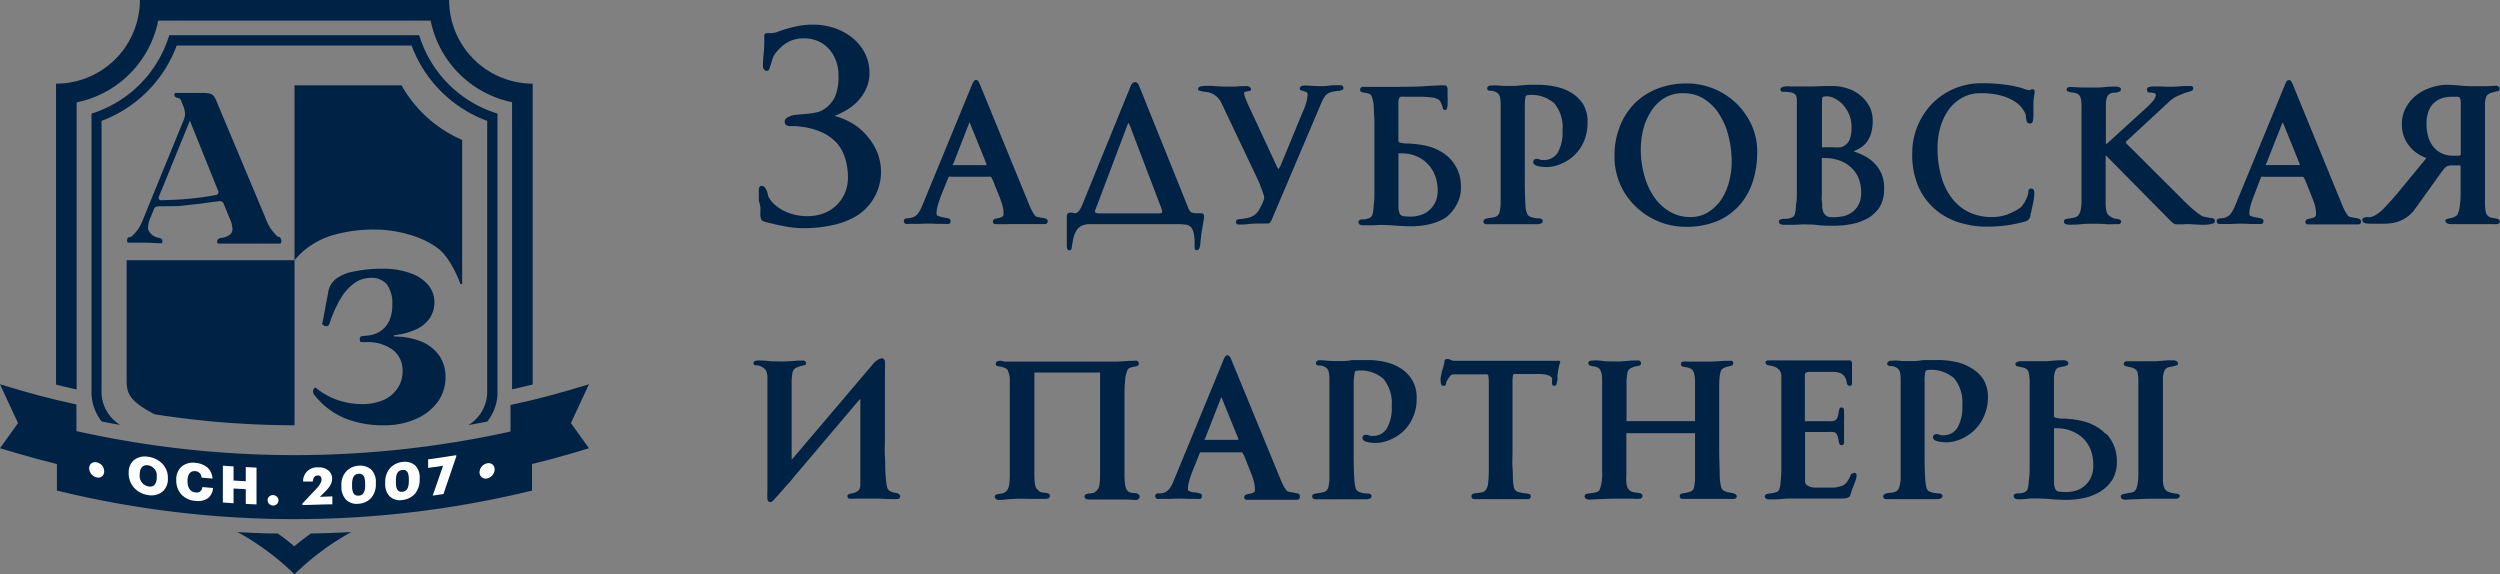 <?xml version="1.0" encoding="UTF-8"?> <svg xmlns="http://www.w3.org/2000/svg" viewBox="0 0 339.55 78.01"><rect x="0" y="0" width="339.55" height="78.01" fill="#808080" stroke="none"/> <defs> <style>.cls-1{fill:#002245;}.cls-2{fill:#fff;}</style> </defs> <title>header_logo</title> <g id="Layer_2" data-name="Layer 2"> <g id="Layer_1-2" data-name="Layer 1"> <path class="cls-1" d="M103.28,28.14v.6a4.21,4.21,0,0,0,0,.62,2.74,2.74,0,0,0,.1.41.54.54,0,0,0,.38.31,27.93,27.93,0,0,0,2.73.64,14,14,0,0,0,2.62.27,18.32,18.32,0,0,0,4.09-.44,10.36,10.36,0,0,0,3.34-1.35,7.08,7.08,0,0,0,2.47-8.83,8.74,8.74,0,0,0-1.6-2.3,7.65,7.65,0,0,0-2.06-1.54,8.82,8.82,0,0,0-2-.78l0,0,0,0a12.56,12.56,0,0,0,1.38-.66,7.2,7.2,0,0,0,1.57-1.14,6.08,6.08,0,0,0,1.26-1.73,5.08,5.08,0,0,0,.53-2.37,5.75,5.75,0,0,0-.62-2.63,6.4,6.4,0,0,0-1.67-2.06,7.89,7.89,0,0,0-2.44-1.34,9.1,9.1,0,0,0-2.91-.47,10,10,0,0,0-2.1.19c-.59.12-1.12.26-1.57.39s-.85.27-1.18.4a2.72,2.72,0,0,1-.87.17l-.2,0a1.12,1.12,0,0,0-.32,0,.36.36,0,0,0-.41.37c0,.18,0,.36,0,.52a4,4,0,0,1,0,.5,14.73,14.73,0,0,1-.09,1.51,15.56,15.56,0,0,0-.09,1.59.64.64,0,0,0,.17.46.5.5,0,0,0,.35.18c.14,0,.32-.08.41-.42a2.81,2.81,0,0,1,.1-.35,5.59,5.59,0,0,0,.21-.67,3.22,3.22,0,0,1,.3-.73,6.1,6.1,0,0,1,1.54-1.55,4.4,4.4,0,0,1,2.6-.7,4.51,4.51,0,0,1,1.74.35,4.25,4.25,0,0,1,1.46,1,4.78,4.78,0,0,1,1,1.58,5.52,5.52,0,0,1,.38,2.09,6.86,6.86,0,0,1-.51,3,4.14,4.14,0,0,1-1.62,1.71,2.88,2.88,0,0,1-.84.32,10.12,10.12,0,0,1-1,.17l-1,.09-.93.08a2.79,2.79,0,0,0-.82.25c-.38.16-.58.38-.58.64a.54.54,0,0,0,.25.53.82.82,0,0,0,.39.11h.75a4.14,4.14,0,0,1,.73.07,9.26,9.26,0,0,1,3.16.88,6.1,6.1,0,0,1,2,1.59,5.82,5.82,0,0,1,1,2.08,9,9,0,0,1,.31,2.37,5.29,5.29,0,0,1-.38,2,5,5,0,0,1-1.09,1.67,5.08,5.08,0,0,1-1.74,1.15,6.39,6.39,0,0,1-2.4.42,7.19,7.19,0,0,1-1.5-.17,7,7,0,0,1-1.5-.51,5.6,5.6,0,0,1-1.31-.86,3.82,3.82,0,0,1-.9-1.15.85.85,0,0,1-.06-.26,3.21,3.21,0,0,0-.14-.48,3.75,3.75,0,0,0-.24-.44.58.58,0,0,0-.48-.25c-.15,0-.33.09-.37.49,0,.25,0,.4,0,.45,0,.35,0,.71,0,1.06A8.89,8.89,0,0,1,103.28,28.14Z"></path> <path class="cls-1" d="M137.35,30.43c.72,0,1.38,0,2,0,.37,0,.74,0,1.1,0s.75,0,1.13,0l.37,0a.36.36,0,0,0,.35-.36.39.39,0,0,0-.31-.39,3.38,3.38,0,0,0-.52-.11l-.55-.1a.65.65,0,0,1-.33-.18,3.58,3.58,0,0,1-.44-.69c-.14-.28-.26-.53-.35-.76l-6.65-16.23q-.11-.27-.21-.48a.43.43,0,0,0-.37-.27.4.4,0,0,0-.36.26,2.23,2.23,0,0,0-.2.41l-6.8,16.52a4.3,4.3,0,0,1-.62,1.06,1.67,1.67,0,0,1-1,.5l-.4.05c-.39,0-.43.26-.43.36a.36.36,0,0,0,.3.39,1.81,1.81,0,0,0,.38,0c.42,0,.89,0,1.38,0a19.1,19.1,0,0,1,2.51,0c.39,0,.79,0,1.16,0a1.38,1.38,0,0,0,.37,0c.09,0,.25-.11.25-.42a.32.32,0,0,0-.22-.3,2.37,2.37,0,0,0-.34-.09l-.36-.07-.27-.05a4.45,4.45,0,0,1-.53-.16c-.09,0-.19-.11-.19-.35a4,4,0,0,1,.16-1.05q.18-.62.48-1.41l.89-2.22a1,1,0,0,1,.15-.29.7.7,0,0,1,.32,0h5.15a.46.46,0,0,1,.19,0s.06,0,.12.12a3.43,3.43,0,0,1,.2.39c.08.18.17.4.27.68l.66,1.64a12.34,12.34,0,0,1,.41,1.24,4,4,0,0,1,.1.94.46.46,0,0,1-.15.41,1.44,1.44,0,0,1-.45.17l-.51.12a.41.41,0,0,0-.33.4.33.33,0,0,0,.3.33l.29,0C136,30.47,136.63,30.45,137.35,30.43Zm-3.38-8a1.3,1.3,0,0,1-.34,0H129.4c0-.05,0-.12.09-.24s.16-.41.25-.62L131.52,17l.15-.39a.72.72,0,0,1,.09.18l2,4.92c0,.09.08.21.14.37a.82.82,0,0,1,.08.31Z"></path> <path class="cls-1" d="M145.23,34c.08,0,.29,0,.34-.36,0-.16.06-.37.09-.62s.1-.53.17-.84a3.52,3.52,0,0,1,.41-.92,1.72,1.72,0,0,1,.74-.63,2.51,2.51,0,0,1,1-.19h12a8.68,8.68,0,0,1,1,.06,1.18,1.18,0,0,1,.73.31,1.61,1.61,0,0,1,.4.78,7.55,7.55,0,0,1,.14,1c0,.34,0,.63,0,.88s0,.51.3.51c.12,0,.28-.06.38-.36a4,4,0,0,0,.12-.65c0-.26.05-.54.08-.84a7.93,7.93,0,0,1,.12-.87c.1-.52.17-1,.22-1.29a4.85,4.85,0,0,0,.07-.57.7.7,0,0,0-.05-.25.39.39,0,0,0-.38-.18h0c-.28,0-.52,0-.71,0a1.9,1.9,0,0,1-.46-.08.55.55,0,0,1-.29-.18,1.33,1.33,0,0,1-.24-.42l-6.73-16.71a1,1,0,0,0-.18-.28.47.47,0,0,0-.68,0,1,1,0,0,0-.21.29L146.92,28a1.62,1.62,0,0,1-.15.29,2.46,2.46,0,0,1-.22.34,1.6,1.6,0,0,1-.26.26.71.71,0,0,1-.6,0,1.47,1.47,0,0,0-.36,0c-.13,0-.44.05-.44.51s0,.71,0,1,0,.51,0,.72,0,.4,0,.56,0,.35,0,.54c0,.41,0,.78,0,1.12C144.88,33.46,144.9,34,145.23,34Zm3.5-5.28a.88.88,0,0,1,.08-.34c.06-.14.13-.31.2-.5l4.11-10.89a1.74,1.74,0,0,1,.14-.29s.1.1.21.39l4.19,11a2.18,2.18,0,0,1,.2.7c0,.13-.16.19-.46.19h-7.93a1.46,1.46,0,0,1-.63-.08A.18.18,0,0,1,148.73,28.67Z"></path> <path class="cls-1" d="M163,12.34a4.13,4.13,0,0,0,.44.1l.47.06.3.05a2.76,2.76,0,0,1,.93.48,2.72,2.72,0,0,1,.73.91l5.08,10.7c.05.13.12.29.2.46l0,.09c.09.21.18.42.25.62s.15.41.21.6a1.34,1.34,0,0,1,.09.4,1.27,1.27,0,0,1-.09.43,3.75,3.75,0,0,1-.21.5c-.14.29-.28.55-.4.77a2.32,2.32,0,0,1-.43.54,2.18,2.18,0,0,1-.56.37,2.8,2.8,0,0,1-.78.22,8.7,8.7,0,0,1-.9.13c-.41,0-.46.28-.46.39a.32.32,0,0,0,.3.33,2.86,2.86,0,0,0,.46,0,7.75,7.75,0,0,0,1.06-.07,9.53,9.53,0,0,1,1.11-.06l.68,0,.47,0c.28,0,.45,0,.54-.14a1.42,1.42,0,0,0,.25-.42l6.78-15.95a3.79,3.79,0,0,1,.51-.88,1.72,1.72,0,0,1,.79-.47,2.15,2.15,0,0,1,.43-.09l.51-.07a1.73,1.73,0,0,0,.43-.08c.24-.07.28-.22.28-.3a.38.38,0,0,0-.38-.39l-.48,0a8.49,8.49,0,0,0-1.09.06,6.39,6.39,0,0,1-1.06.07H179l-1.18-.06a4.47,4.47,0,0,0-.9,0,.4.4,0,0,0-.38.4c0,.09,0,.21.27.26l.34.1a1.5,1.5,0,0,1,.34.16.21.21,0,0,1,.1.21,4.33,4.33,0,0,1-.14,1.05,10.82,10.82,0,0,1-.58,1.54L174,22.32a2.68,2.68,0,0,1-.36.65,2.9,2.9,0,0,1-.34-.63l-3.8-8.16c-.13-.3-.26-.61-.37-.91a2,2,0,0,1-.16-.71s0,0,.05-.06a1.71,1.71,0,0,1,.29-.08l.33-.05c.24,0,.27-.19.27-.25a.33.33,0,0,0-.18-.3,1.11,1.11,0,0,0-.27-.12,1,1,0,0,0-.3,0h-.21a9.06,9.06,0,0,0-1.13.06c-.3,0-.66,0-1.1,0l-.64,0-1.63-.1-.66,0a3.52,3.52,0,0,0-.63.06c-.38.06-.44.28-.44.41S162.89,12.32,163,12.34Z"></path> <path class="cls-1" d="M197.83,27.8a4.57,4.57,0,0,0,.59-2.38,5.54,5.54,0,0,0-.4-2.22,5.63,5.63,0,0,0-1-1.57,5.35,5.35,0,0,0-1.24-1,8,8,0,0,0-1.15-.56,9.34,9.34,0,0,0-1.1-.31c-.38-.07-.76-.14-1.12-.18l-1-.09a4.46,4.46,0,0,1-1.31-.13.29.29,0,0,1-.17-.3V14.82c0-.43,0-.75,0-1a1.62,1.62,0,0,1,.11-.5.36.36,0,0,1,.21-.18,2.42,2.42,0,0,1,.53,0h1.85a13.33,13.33,0,0,1,1.79.09,2.45,2.45,0,0,1,.89.25.85.85,0,0,1,.33.35,2.15,2.15,0,0,1,.2.45,2.69,2.69,0,0,1,.12.38.31.31,0,0,0,.32.28.28.28,0,0,0,.26-.22c0-.08,0-.17.07-.27a2.83,2.83,0,0,0,0-.29V14a7.59,7.59,0,0,0,0-.79q0-.39,0-1a.92.92,0,0,0-.07-.41c-.09-.21-.38-.21-.48-.21s-.92,0-2.28.1-3.14.11-5.44.11l-.79,0-.9,0c-.28,0-.53,0-.75,0l-.41,0a2.13,2.13,0,0,0-.46,0,.38.38,0,0,0-.3.4.34.34,0,0,0,.32.34l.45.08a2.47,2.47,0,0,1,.48.13.57.57,0,0,1,.31.32,4.64,4.64,0,0,1,.3,1.48c0,.67.08,1.36.08,2.07v8.14c0,.49,0,1,0,1.46s0,.94-.06,1.35-.06.76-.1,1.06a2.79,2.79,0,0,1-.14.6.64.64,0,0,1-.27.32,1.42,1.42,0,0,1-.48.18,1.24,1.24,0,0,1-.29.06l-.33,0a.94.94,0,0,0-.31.08.33.33,0,0,0-.19.29c0,.17.08.44.65.44.35,0,.75,0,1.19,0s.82-.05,1.16-.05q.94,0,2,.09c.71.06,1.46.09,2.24.09a10.54,10.54,0,0,0,2.43-.28,6.73,6.73,0,0,0,2.18-.9A4.87,4.87,0,0,0,197.83,27.8Zm-2.56-2a3.82,3.82,0,0,1-.37,1.76,3.59,3.59,0,0,1-.93,1.12,3.31,3.31,0,0,1-1.18.57,4.48,4.48,0,0,1-1.11.17,7.51,7.51,0,0,1-1.08-.06.64.64,0,0,1-.47-.31,2,2,0,0,1-.19-.87c0-.41,0-1,0-1.78V21a.38.38,0,0,1,0-.17s.09,0,.45,0a5,5,0,0,1,2,.39,4.63,4.63,0,0,1,2.54,2.69A5.88,5.88,0,0,1,195.27,25.84Z"></path> <path class="cls-1" d="M215.05,14.2a4.9,4.9,0,0,0-1.59-1.58,6.69,6.69,0,0,0-2.14-.84,10.84,10.84,0,0,0-2.31-.26c-.64,0-1.14,0-1.52,0l-1,.08-.73.07-.8,0c-.45,0-.93,0-1.4-.05s-.86,0-1.11,0-.46.15-.46.41a.24.24,0,0,0,.08.19.55.55,0,0,0,.43.1,1.56,1.56,0,0,1,.66.18,1,1,0,0,1,.56.66,5.19,5.19,0,0,1,.1,1V26.8c0,.37,0,.71,0,1a5.75,5.75,0,0,1-.12.86,1.11,1.11,0,0,1-.2.51.87.87,0,0,1-.47.3,4.28,4.28,0,0,1-.64.13c-.2,0-.39.06-.56.09s-.36.26-.36.36a.39.39,0,0,0,.35.4,4.06,4.06,0,0,0,.51,0l.54,0,.93,0,1,0,.82,0,.76,0,.92,0,.83,0,.55,0a1.37,1.37,0,0,0,.62-.1c.2-.1.24-.22.24-.31a.35.35,0,0,0-.25-.33,1,1,0,0,0-.32-.06h-.23l-.41-.06a3.38,3.38,0,0,1-.48-.16.76.76,0,0,1-.37-.27,2.92,2.92,0,0,1-.29-1.39c-.06-.8-.09-1.9-.09-3.27v-10a6.34,6.34,0,0,1,.1-1.34c0-.12.12-.26.46-.26a4.67,4.67,0,0,1,3.44,1.13,5.09,5.09,0,0,1,1.12,3.69,5.5,5.5,0,0,1-.68,3.06,2.16,2.16,0,0,1-1.92.95,1,1,0,0,1-.49-.06.81.81,0,0,0-.37-.09c-.47,0-.52.3-.52.43s.1.41.53.52a5.86,5.86,0,0,0,.63.12,4.7,4.7,0,0,0,1.81-.11,5.83,5.83,0,0,0,1-.37,5.74,5.74,0,0,0,2.51-2.18,6.18,6.18,0,0,0,.9-3.38A4.6,4.6,0,0,0,215.05,14.2Z"></path> <path class="cls-1" d="M236,14.21a9.82,9.82,0,0,0-3.06-2.09,9.68,9.68,0,0,0-3.91-.78,10.52,10.52,0,0,0-3.95.72,9,9,0,0,0-3.08,2,9.23,9.23,0,0,0-2,3.13,10.85,10.85,0,0,0-.72,4,9.33,9.33,0,0,0,2.92,6.9,9.88,9.88,0,0,0,3.09,2,9.66,9.66,0,0,0,3.66.71,10.76,10.76,0,0,0,4.42-.83,8.39,8.39,0,0,0,3-2.23,9,9,0,0,0,1.74-3.23,13.06,13.06,0,0,0,.56-3.81A8.89,8.89,0,0,0,238,17.2,9.74,9.74,0,0,0,236,14.21Zm-4,14.61a4.4,4.4,0,0,1-2.41.66,5.43,5.43,0,0,1-2.74-.7,6.55,6.55,0,0,1-2.13-1.94,9.56,9.56,0,0,1-1.37-2.95,13.07,13.07,0,0,1-.5-3.67,11.8,11.8,0,0,1,.29-2.46,8.5,8.5,0,0,1,1-2.47,5.75,5.75,0,0,1,1.76-1.88,4.73,4.73,0,0,1,2.74-.75,5.14,5.14,0,0,1,2.83.79,6.67,6.67,0,0,1,2.06,2.1,9.72,9.72,0,0,1,1.25,3,14.23,14.23,0,0,1,.42,3.45,10.68,10.68,0,0,1-.35,2.66,8.32,8.32,0,0,1-1.05,2.43A6.08,6.08,0,0,1,232,28.82Z"></path> <path class="cls-1" d="M255.54,23.58a4.85,4.85,0,0,0-1-1.45,5.19,5.19,0,0,0-1.24-.91,8.31,8.31,0,0,0-1.14-.52l-.41-.14.29-.14a7.1,7.1,0,0,0,.75-.41,3.2,3.2,0,0,0,.76-.72,3.86,3.86,0,0,0,.57-1.15,5.85,5.85,0,0,0,.23-1.75,4,4,0,0,0-.49-2,4.88,4.88,0,0,0-1.26-1.49,5.25,5.25,0,0,0-1.74-.91,6.35,6.35,0,0,0-2-.31h-.8l-1.91.06h-1.45l-.8,0-.71,0a2.9,2.9,0,0,0-1,.05c-.31.08-.37.25-.37.37a.31.31,0,0,0,.29.31l.43,0,.51.05a1.7,1.7,0,0,1,.43.1,1.51,1.51,0,0,1,.22.11,1.29,1.29,0,0,1,.21.2,1.42,1.42,0,0,1,.14.66c0,.34,0,.66,0,1v10.1c0,.49,0,1,0,1.46s0,.94-.07,1.35-.06.76-.1,1.06a3,3,0,0,1-.13.6.76.76,0,0,1-.27.32,1.6,1.6,0,0,1-.48.18,1.39,1.39,0,0,1-.33.06l-.42,0a1.41,1.41,0,0,0-.4.08.31.31,0,0,0-.24.29c0,.17.09.44.65.44.35,0,.78,0,1.32,0s1-.05,1.3-.05c.62,0,1.29,0,2,.09s1.46.09,2.23.09a12.44,12.44,0,0,0,2.43-.24,7.17,7.17,0,0,0,2.18-.8,4.7,4.7,0,0,0,1.57-1.5,4.32,4.32,0,0,0,.6-2.35A4.91,4.91,0,0,0,255.54,23.58Zm-4.27-4.76a1.82,1.82,0,0,1-.54.8A1.74,1.74,0,0,1,250,20,5.78,5.78,0,0,1,249,20h-1.23a.67.67,0,0,1-.31,0s0,0,0-.3V13.87c0-.61.09-.7.09-.7s.17-.09.6-.09a2.47,2.47,0,0,1,1,.27,4,4,0,0,1,1.1.81,4.73,4.73,0,0,1,.87,1.32,4.25,4.25,0,0,1,.35,1.8A4.48,4.48,0,0,1,251.27,18.82Zm-3.83,2.83a.34.34,0,0,1,0-.18,1.31,1.31,0,0,1,.45,0,5.56,5.56,0,0,1,2,.35,4.44,4.44,0,0,1,1.55.95,4,4,0,0,1,1,1.46,5.11,5.11,0,0,1,.34,1.91,3.41,3.41,0,0,1-.37,1.71,3.07,3.07,0,0,1-2.1,1.52,6.37,6.37,0,0,1-1.67.12,1.68,1.68,0,0,1-.36-.06.61.61,0,0,1-.26-.15,1.56,1.56,0,0,1-.28-.29,1.34,1.34,0,0,1-.15-.34,3.79,3.79,0,0,1-.1-.54c0-.22,0-.5-.05-.81s0-.71,0-1.16Z"></path> <path class="cls-1" d="M275.48,29.86a1,1,0,0,0,.29-.54c0-.08,0-.22.07-.4s.07-.34.11-.48c.08-.35.16-.72.23-1.11a4.59,4.59,0,0,0,.11-.86,3,3,0,0,0,0-.44c-.05-.38-.31-.42-.42-.42a.36.36,0,0,0-.28.11.33.33,0,0,0-.09.28,1.89,1.89,0,0,1-.09.52,3,3,0,0,1-.15.4,4.11,4.11,0,0,1-.26.51c-.1.17-.21.34-.32.49a2,2,0,0,1-.33.33,8.81,8.81,0,0,1-1.76.89,5.87,5.87,0,0,1-2.09.34,7.15,7.15,0,0,1-2.9-.58,6.42,6.42,0,0,1-2.31-1.75,8.6,8.6,0,0,1-1.56-2.95,13.78,13.78,0,0,1-.57-4.19,9.92,9.92,0,0,1,.4-2.8,7.78,7.78,0,0,1,1.14-2.35,5.61,5.61,0,0,1,1.83-1.6,4.94,4.94,0,0,1,2.45-.6,10.45,10.45,0,0,1,2.81.32,6.74,6.74,0,0,1,1.77.76,3.82,3.82,0,0,1,1,.85c.21.29.36.52.45.67a1.3,1.3,0,0,1,.14.42c0,.17,0,.32.05.46a1.37,1.37,0,0,0,.1.4.4.4,0,0,0,.41.23c.13,0,.35-.05.41-.41a3.69,3.69,0,0,0,.06-.71c0-.29,0-.6,0-.94s0-.56,0-.76a4.7,4.7,0,0,1,.06-.66c.05-.28.08-.52.1-.73a1.36,1.36,0,0,0,0-.21.25.25,0,0,0-.26-.23.47.47,0,0,0-.33.11.44.44,0,0,1-.2,0,1.82,1.82,0,0,1-.59-.14,9.51,9.51,0,0,0-1.1-.32,17.57,17.57,0,0,0-1.85-.31,23,23,0,0,0-2.9-.15,9.3,9.3,0,0,0-6.67,2.75,9.68,9.68,0,0,0-2.72,6.8,10.8,10.8,0,0,0,.91,4.65,8.71,8.71,0,0,0,2.37,3.06,9.18,9.18,0,0,0,3.23,1.69,12.5,12.5,0,0,0,3.48.52,19.84,19.84,0,0,0,3.37-.25A21.15,21.15,0,0,0,275,30.1,1.1,1.1,0,0,0,275.48,29.86Z"></path> <path class="cls-1" d="M300.4,29.62l-.39-.05a3.42,3.42,0,0,0-.45-.1,1.75,1.75,0,0,1-.37-.08,3.12,3.12,0,0,1-.56-.35c-.24-.17-.49-.37-.74-.58s-.52-.45-.76-.68a7.72,7.72,0,0,1-.64-.63l-7.7-7.68-.05-.06a.35.35,0,0,1,0-.06.15.15,0,0,1,0-.08l.12-.13,5.6-5.19a4.59,4.59,0,0,1,1.22-.88c.36-.16.75-.32,1.13-.47l.23-.06.34-.1a1.25,1.25,0,0,0,.31-.12.35.35,0,0,0,.2-.31.33.33,0,0,0-.25-.33l-.29,0c-.44,0-.92,0-1.43.06a16.87,16.87,0,0,1-2.46,0c-.37,0-.73,0-1.09,0a2,2,0,0,0-.41.06c-.32.06-.37.25-.37.35s.07.34.21.39.42,0,.8.11a.22.22,0,0,1,.2.24,1.4,1.4,0,0,1-.45.9,10.13,10.13,0,0,1-1,1l-4.9,4.46a2.39,2.39,0,0,1-.25.21.65.65,0,0,1-.18.11.28.28,0,0,0,0-.08c0-.14,0-.33,0-.55v-3.8c0-.43,0-.81,0-1.12a3.26,3.26,0,0,1,.12-.74,1,1,0,0,1,.29-.45,1.16,1.16,0,0,1,.59-.24.62.62,0,0,1,.2,0,1.88,1.88,0,0,0,.33-.05,1.5,1.5,0,0,0,.3-.1.32.32,0,0,0,.21-.3c0-.09,0-.25-.32-.32a1.07,1.07,0,0,0-.33-.06c-.4,0-.87,0-1.45.06s-1,.07-1.43.07-1,0-1.51,0-1.07-.06-1.52-.06a2.31,2.31,0,0,0-.49,0,.34.34,0,0,0-.32.34c0,.07,0,.19.23.27a1.53,1.53,0,0,0,.34.09l.41.06a3,3,0,0,1,.4.11.81.81,0,0,1,.49.5,3.36,3.36,0,0,1,.15,1.12V27.3a5.54,5.54,0,0,1-.12,1.22,1.54,1.54,0,0,1-.34.75,1,1,0,0,1-.48.27l-.59.12a4.46,4.46,0,0,0-.52.08c-.3.05-.34.25-.34.34a.38.38,0,0,0,.31.38,1.55,1.55,0,0,0,.39.06c.49,0,1,0,1.65-.07s1.2-.06,1.81-.06c.45,0,.94,0,1.47.05s1,0,1.49,0a1.6,1.6,0,0,0,.33,0,.34.34,0,0,0,.32-.34c0-.1-.05-.26-.34-.33a1.73,1.73,0,0,0-.34-.06,1,1,0,0,1-.42-.1l-.43-.24a1.12,1.12,0,0,1-.48-.75,6,6,0,0,1-.09-1V21.31s0-.11,0-.23v0l.1.09.2.21L294.81,30a2.51,2.51,0,0,0,.33.29.76.76,0,0,0,.48.18l.81,0a8.39,8.39,0,0,1,1.37,0l.95.05.62,0,.29,0,.45-.05.43-.11c.07,0,.29-.1.29-.29S300.78,29.65,300.4,29.62Z"></path> <path class="cls-1" d="M320.3,29.69a2.37,2.37,0,0,0-.52-.11l-.55-.1a.66.66,0,0,1-.32-.18,3.58,3.58,0,0,1-.44-.69,7.9,7.9,0,0,1-.35-.76l-6.65-16.23a3,3,0,0,0-.22-.47c-.12-.23-.26-.28-.36-.28a.42.42,0,0,0-.37.26,2.22,2.22,0,0,0-.19.41l-6.81,16.52a4,4,0,0,1-.62,1.06,1.64,1.64,0,0,1-1,.5l-.41.05c-.38,0-.42.26-.42.36a.36.36,0,0,0,.3.39,1.72,1.72,0,0,0,.37,0c.43,0,.89,0,1.38,0a19.1,19.1,0,0,1,2.51,0c.4,0,.79,0,1.17,0a1.36,1.36,0,0,0,.36,0c.1,0,.26-.11.26-.42a.3.3,0,0,0-.23-.29,1.25,1.25,0,0,0-.34-.1l-.36-.07-.27-.05a4.33,4.33,0,0,1-.52-.16c-.09,0-.19-.11-.19-.35a4,4,0,0,1,.16-1.05,13.15,13.15,0,0,1,.48-1.41L307,24.3a.79.79,0,0,1,.15-.29.67.67,0,0,1,.31,0h5.16a.29.29,0,0,1,.31.15c.05.1.12.23.19.39s.17.4.28.68l.65,1.65a7.88,7.88,0,0,1,.41,1.23,4,4,0,0,1,.1.94.46.46,0,0,1-.15.41,1.3,1.3,0,0,1-.44.17l-.52.12a.42.42,0,0,0-.33.4.33.33,0,0,0,.3.33l.3,0c.58,0,1.25,0,2,0s1.38,0,2,0c.36,0,.73,0,1.1,0s.75,0,1.12,0l.37,0c.23,0,.36-.16.36-.36A.39.39,0,0,0,320.3,29.69Zm-8-7.27a1.19,1.19,0,0,1-.33,0h-4.23c0-.05,0-.12.08-.24s.16-.41.25-.62L309.87,17l.16-.39a1.43,1.43,0,0,1,.09.18l2,4.92c0,.09.09.21.15.37a1.11,1.11,0,0,1,.08.31Z"></path> <path class="cls-1" d="M339.32,29.77a1.45,1.45,0,0,0-.4-.11l-.45-.08a1.36,1.36,0,0,1-.34-.11.9.9,0,0,1-.5-.64,5.73,5.73,0,0,1-.12-1.26V14.08a2.76,2.76,0,0,1,.11-.74,1,1,0,0,1,.22-.45,1.67,1.67,0,0,1,.5-.28l.51-.14.39-.09a.3.3,0,0,0,.26-.29.44.44,0,0,0-.13-.31.61.61,0,0,0-.47-.13l-1.08.06c-.57,0-1.19,0-1.9,0a17.11,17.11,0,0,1-1.83-.09,16.42,16.42,0,0,0-1.68-.1,6.78,6.78,0,0,0-2.34.41,6.26,6.26,0,0,0-2,1.1,5.25,5.25,0,0,0-1.35,1.68,4.69,4.69,0,0,0-.5,2.12,4.62,4.62,0,0,0,.36,1.91,4.83,4.83,0,0,0,.87,1.35,4.9,4.9,0,0,0,1.09.89,7.36,7.36,0,0,0,1,.49,1.13,1.13,0,0,1-.14.19l-3.84,4.66c-.32.37-.63.73-.95,1.08s-.63.7-.93,1a5.43,5.43,0,0,1-.92.74,2.33,2.33,0,0,1-.86.36,1,1,0,0,1-.25,0,1.71,1.71,0,0,0-.32,0,.83.83,0,0,0-.28.08.33.33,0,0,0-.19.32c0,.14.06.37.49.44a5.6,5.6,0,0,0,.63.05h1.67a8.36,8.36,0,0,0,1.08-.07,4.71,4.71,0,0,0,1.15-.28,4.85,4.85,0,0,0,1.09-.6,4.27,4.27,0,0,0,1-1l2.83-3.95c.39-.56.75-1.05,1.07-1.46a1.25,1.25,0,0,1,1-.57h1.25c.08,0,.08,0,.08.06v3.48a12.3,12.3,0,0,1-.14,2.15,3.46,3.46,0,0,1-.26.93.49.49,0,0,1-.2.24l-.33.18-.27.08-.35.08-.29.08c-.21.07-.23.21-.23.26s.12.44.7.44h.45l.78,0,.85,0h1.43l.94,0,.84,0h.47a3.44,3.44,0,0,0,.54,0c.35-.05.4-.24.4-.34A.37.37,0,0,0,339.32,29.77Zm-5.1-15.66v6.73a.69.69,0,0,1,0,.2s0,0-.07.05a.92.92,0,0,1-.33.06h-.68a3.66,3.66,0,0,1-1.31-.24,3.19,3.19,0,0,1-1.15-.77,3.74,3.74,0,0,1-.81-1.35,6,6,0,0,1-.3-2,4.91,4.91,0,0,1,.2-1.46,3.17,3.17,0,0,1,.62-1.16,3,3,0,0,1,1.08-.76,4.12,4.12,0,0,1,1.57-.27h.62c.35,0,.43.14.46.19A2,2,0,0,1,334.22,14.11Z"></path> <path class="cls-1" d="M121.9,67l-.49-.1a2.14,2.14,0,0,1-.53-.2.83.83,0,0,1-.36-.43,4,4,0,0,1-.15-.79c-.05-.4-.09-.9-.12-1.49s0-1.26-.06-2,0-1.5,0-2.3V50.23a9.48,9.48,0,0,0,0-1.1c-.05-.42-.31-.46-.42-.46a1.15,1.15,0,0,0-.55.2,3.06,3.06,0,0,0-.77.72L108,61.89a2.63,2.63,0,0,1-.48.51v0c0-.11,0-.25,0-.44V52.2a8.27,8.27,0,0,1,.1-1.48,1,1,0,0,1,.34-.67,3.09,3.09,0,0,1,.58-.26,3.35,3.35,0,0,1,.43-.13l.29-.07a.25.25,0,0,0,.22-.25.36.36,0,0,0-.34-.36l-.36,0-.46,0-.73.06-.89.05c-.31,0-.6,0-.85,0-.54,0-1.06,0-1.54-.06s-.92-.07-1.26-.07a1.63,1.63,0,0,0-.43.05.32.32,0,0,0-.28.31.28.28,0,0,0,.24.3l.29,0a2.48,2.48,0,0,1,.41.12,1.63,1.63,0,0,1,.54.33,1,1,0,0,1,.29.41,3.16,3.16,0,0,1,.12,1.14v15a9.79,9.79,0,0,0,0,1.11c0,.41.31.46.42.46s.21,0,.63-.5c.27-.29.57-.63.9-1s.65-.75,1-1.13.53-.64.66-.79l8.8-10.39.21-.19a2.55,2.55,0,0,1,0,.42v9.68c0,.3,0,.57,0,.83s0,.52,0,.74a1.55,1.55,0,0,1-.07.43.78.78,0,0,1-.36.46,1.66,1.66,0,0,1-.52.22l-.47.1c-.29.06-.34.21-.34.3,0,.27.17.34.24.35a3.25,3.25,0,0,0,.82,0l.58,0,.81,0,1.21,0h.56l1.41.06h.52a4,4,0,0,0,.65,0,.4.4,0,0,0,.39-.4C122.23,67.3,122.2,67.1,121.9,67Z"></path> <path class="cls-1" d="M154.58,67.11a.67.67,0,0,0-.43-.14,3.15,3.15,0,0,1-.55-.06.75.75,0,0,1-.44-.23,1.49,1.49,0,0,1-.33-.75,9.1,9.1,0,0,1-.1-1.61V53.85c0-.72,0-1.42.08-2.07a4.57,4.57,0,0,1,.3-1.48.57.57,0,0,1,.31-.32,2.62,2.62,0,0,1,.48-.15l.45-.09a.35.35,0,0,0,.32-.34.37.37,0,0,0-.31-.4,2,2,0,0,0-.45,0l-.41,0-.76.06-.89.05c-.3,0-.57,0-.79,0h-12.2c-.23,0-.49,0-.79,0l-.9,0-.75,0L136,49a2.06,2.06,0,0,0-.45.05.36.36,0,0,0-.3.39c0,.08,0,.27.34.31a3.2,3.2,0,0,1,.47.09,3.05,3.05,0,0,1,.51.17.61.61,0,0,1,.32.33c.06.16.12.32.16.47a2.81,2.81,0,0,1,.1.49,4,4,0,0,1,0,.63V64.32a9.1,9.1,0,0,1-.1,1.61,1.54,1.54,0,0,1-.34.75,1,1,0,0,1-.45.29,1.85,1.85,0,0,1-.53.11.77.77,0,0,0-.42.1.32.32,0,0,0-.2.26.43.43,0,0,0,.15.33.68.68,0,0,0,.47.13c.13,0,.44,0,1-.08a25.3,25.3,0,0,1,3.08-.06c.35,0,.68,0,1,0l.82,0,.42,0a.8.8,0,0,0,.33-.08.37.37,0,0,0,.22-.33c0-.15-.09-.33-.47-.39l-.61-.08a.52.52,0,0,1-.32-.12,4.23,4.23,0,0,1-.42-.4,1.18,1.18,0,0,1-.2-.55,8.54,8.54,0,0,1-.09-1.23c0-.55,0-1.32,0-2.31V50.76a.41.41,0,0,1,0-.16.83.83,0,0,1,.33,0h8.28a.8.8,0,0,1,.31,0s0,0,0,.16v11.6c0,1,0,1.76,0,2.31a8.06,8.06,0,0,1-.09,1.23,1.35,1.35,0,0,1-.2.55,3.75,3.75,0,0,1-.44.41.46.46,0,0,1-.3.11l-.61.08c-.39.06-.47.24-.47.39a.37.37,0,0,0,.22.33.73.73,0,0,0,.33.08l.42,0,.81,0c.32,0,.65,0,1,0,1.33,0,2.4,0,3.09,0l1,.06a.7.7,0,0,0,.46-.13.43.43,0,0,0,.16-.34A.37.37,0,0,0,154.58,67.11Z"></path> <path class="cls-1" d="M176.13,67a4.66,4.66,0,0,0-.52-.11,4.86,4.86,0,0,1-.55-.1.58.58,0,0,1-.32-.17,3.58,3.58,0,0,1-.44-.69c-.15-.29-.26-.54-.35-.76L167.3,49c-.07-.17-.14-.33-.21-.47s-.27-.28-.37-.28a.43.43,0,0,0-.37.26,3,3,0,0,0-.19.41l-6.81,16.52a3.75,3.75,0,0,1-.62,1.06,1.59,1.59,0,0,1-1,.5,2.5,2.5,0,0,1-.41,0c-.38,0-.42.27-.42.36a.38.38,0,0,0,.3.4,1.67,1.67,0,0,0,.37,0c.43,0,.89,0,1.39,0a20.84,20.84,0,0,1,2.5,0c.4,0,.79,0,1.17,0a1.37,1.37,0,0,0,.36,0c.1,0,.26-.12.26-.42a.32.32,0,0,0-.23-.3,1.75,1.75,0,0,0-.34-.1l-.36-.07a1.64,1.64,0,0,1-.27,0,2.36,2.36,0,0,1-.52-.16c-.09,0-.19-.11-.19-.34a4,4,0,0,1,.16-1,13.94,13.94,0,0,1,.48-1.41l.89-2.23a1.71,1.71,0,0,1,.15-.29.87.87,0,0,1,.31,0h5.16a.66.66,0,0,1,.19,0,.51.51,0,0,1,.12.13c.05.09.12.22.2.39s.17.4.27.67l.65,1.65a7.92,7.92,0,0,1,.41,1.24,3.89,3.89,0,0,1,.11.93c0,.21,0,.35-.16.41a1.14,1.14,0,0,1-.44.18,3.62,3.62,0,0,0-.52.12.4.4,0,0,0-.33.39.33.33,0,0,0,.3.33l.3,0c.58,0,1.25,0,2,0s1.38,0,2,0c.36,0,.73,0,1.1,0s.75,0,1.12,0l.37,0a.35.35,0,0,0,.36-.35A.41.41,0,0,0,176.13,67Zm-8-7.26a2.06,2.06,0,0,1-.33,0h-4l-.19,0s0-.12.08-.24.17-.4.25-.61l1.78-4.56.16-.39.09.18,2,4.93q.06.12.15.36a1.19,1.19,0,0,1,.08.31Z"></path> <path class="cls-1" d="M190.2,50a6.71,6.71,0,0,0-2.14-.85,10.75,10.75,0,0,0-2.31-.25c-.64,0-1.14,0-1.51,0s-.7,0-1,.08l-.73.06c-.22,0-.48,0-.8,0s-.93,0-1.41-.05-.86-.06-1.11-.06a.41.41,0,0,0-.46.42.25.25,0,0,0,.08.18.56.56,0,0,0,.43.11,1.38,1.38,0,0,1,.67.18,1,1,0,0,1,.55.66,4.43,4.43,0,0,1,.1,1V64.16c0,.36,0,.71,0,1a6.94,6.94,0,0,1-.11.86,1.21,1.21,0,0,1-.21.52.89.89,0,0,1-.47.3,4,4,0,0,1-.64.12l-.56.1c-.31.07-.35.25-.35.36a.37.37,0,0,0,.34.39,2.78,2.78,0,0,0,.51,0l.54,0,.94,0,1,0,.82,0,.76,0,.93,0,.83,0,.54,0a1.55,1.55,0,0,0,.62-.09.36.36,0,0,0,.24-.32.33.33,0,0,0-.24-.32,1.05,1.05,0,0,0-.33-.06l-.22,0-.42-.06a2.62,2.62,0,0,1-.48-.15.82.82,0,0,1-.36-.27c-.08-.09-.22-.38-.29-1.39-.06-.8-.09-1.91-.09-3.28v-10A6.55,6.55,0,0,1,184,50.6c0-.12.12-.27.46-.27a4.67,4.67,0,0,1,3.44,1.13,5.13,5.13,0,0,1,1.12,3.7,5.47,5.47,0,0,1-.67,3.05,2.17,2.17,0,0,1-1.92,1,1.33,1.33,0,0,1-.5-.06.69.69,0,0,0-.37-.1c-.46,0-.51.31-.51.44s.09.4.52.51a4.13,4.13,0,0,0,.63.12A4.52,4.52,0,0,0,188,60a5.54,5.54,0,0,0,1-.36,5.81,5.81,0,0,0,2.51-2.18,6.24,6.24,0,0,0,.9-3.39,4.65,4.65,0,0,0-.62-2.48A4.93,4.93,0,0,0,190.2,50Z"></path> <path class="cls-1" d="M211.79,49a1.18,1.18,0,0,0-.27,0H211l-1,0-1.2,0h-9.21l-.8,0L198,49l-.57,0a1.7,1.7,0,0,1-.43-.13,1,1,0,0,0-.46-.11.34.34,0,0,0-.36.37,1.81,1.81,0,0,1-.13.58c0,.14-.08.3-.13.48s-.1.37-.14.56-.08.36-.11.53a2.41,2.41,0,0,0,0,.41c0,.18,0,.72.36.72a.35.35,0,0,0,.39-.34.58.58,0,0,1,.08-.31,5.09,5.09,0,0,1,.41-.63.7.7,0,0,1,.59-.29h4.37c.21,0,.26.1.28.2a5.18,5.18,0,0,1,.06.94V63.53a18.83,18.83,0,0,1-.09,2.08,1.85,1.85,0,0,1-.36,1,1,1,0,0,1-.47.26l-.6.09a4.73,4.73,0,0,0-.52.07.38.38,0,0,0-.31.42c0,.08,0,.29.35.34a2.28,2.28,0,0,0,.45,0l.54,0,1,0,1.11,0,.84,0,.61,0,1.75,0H207a4.44,4.44,0,0,0,.55,0,.36.36,0,0,0,.36-.38c0-.11,0-.29-.39-.35l-.62-.09a4.38,4.38,0,0,1-.68-.15.8.8,0,0,1-.47-.32.87.87,0,0,1-.16-.44,9.66,9.66,0,0,1-.11-1c0-.42,0-.95-.05-1.58s0-1.42,0-2.34V52.12a5.29,5.29,0,0,1,.07-1.17.18.18,0,0,1,.2-.15h3.32a4.84,4.84,0,0,1,.84.06,4.36,4.36,0,0,1,.52.15.83.83,0,0,1,.26.17l.16.15a.26.26,0,0,1,0,.16l0,.34a2.53,2.53,0,0,0,0,.32.29.29,0,0,0,.3.25.34.34,0,0,0,.33-.29c0-.14.07-.29.1-.45s0-.35,0-.57a2.72,2.72,0,0,1,.07-.52c0-.22.07-.46.12-.7a3.18,3.18,0,0,0,.09-.45C212,49.15,211.89,49.07,211.79,49Z"></path> <path class="cls-1" d="M235.44,67l-.59-.11a2.5,2.5,0,0,1-.64-.2.79.79,0,0,1-.41-.43,6.32,6.32,0,0,1-.23-1.71c0-.87-.07-2.12-.07-3.73V52.62c0-1.82.22-2.31.35-2.44a1.09,1.09,0,0,1,.4-.25,2.32,2.32,0,0,1,.47-.15l.42-.11a.35.35,0,0,0,.05-.67.8.8,0,0,0-.24,0l-.69,0-.88.06-.88.05c-.27,0-.49,0-.67,0s-.24,0-.47,0l-.77,0-.78,0-.57,0a4.51,4.51,0,0,0-.64,0,.34.34,0,0,0-.3.36.33.33,0,0,0,.28.32l.39.08a2.93,2.93,0,0,1,.45.11,1.13,1.13,0,0,1,.4.22,1.26,1.26,0,0,1,.28.57,3.77,3.77,0,0,1,.12,1.06V57a.59.59,0,0,1,0,.2,1.38,1.38,0,0,1-.3,0h-9a.58.58,0,0,1,0-.21V52.2a8,8,0,0,1,.1-1.49,1,1,0,0,1,.34-.63,2.92,2.92,0,0,1,.57-.25,2.33,2.33,0,0,1,.43-.1,1.65,1.65,0,0,0,.32-.08.3.3,0,0,0,.2-.31.36.36,0,0,0-.34-.38l-.36,0-.46,0-.73.06-.89.07c-.31,0-.59,0-.85,0-.54,0-1.06,0-1.54-.06A6,6,0,0,0,216,49a.32.32,0,0,0-.28.31.36.36,0,0,0,.31.37,3.53,3.53,0,0,0,.44.08,2.63,2.63,0,0,1,.49.14.79.79,0,0,1,.38.35,1.23,1.23,0,0,1,.12.26,3,3,0,0,1,.09.35,4.87,4.87,0,0,1,.05.51c0,.22,0,.49,0,.82V64a6.38,6.38,0,0,1-.32,2.49.77.77,0,0,1-.44.35,3.56,3.56,0,0,1-.65.13l-.6.08c-.34.06-.37.28-.37.38s.11.43.67.43l1.15-.06c.56,0,1.32-.07,2.26-.07l1.09,0c.3,0,.55,0,.78,0l.6,0a4.93,4.93,0,0,0,1,0,.37.37,0,0,0,0-.73,2.69,2.69,0,0,0-.47-.08l-.53-.09a.9.9,0,0,1-.42-.22,1.11,1.11,0,0,1-.18-.19,1.05,1.05,0,0,1-.16-.32,2.84,2.84,0,0,1-.12-.6,6.88,6.88,0,0,1,0-1v-5.5c0-.11,0-.16,0-.16a1,1,0,0,1,.32,0h8.69c.24,0,.33,0,.32,0a.31.31,0,0,1,0,.17v4.56c0,.19,0,.43,0,.71s0,.58,0,.83-.05.52-.08.75a2,2,0,0,1-.08.43.67.67,0,0,1-.37.43,3.25,3.25,0,0,1-.6.2l-.57.1c-.34,0-.38.28-.38.37a.36.36,0,0,0,.33.37,1.87,1.87,0,0,0,.37,0l.58,0,.62,0,.85,0c.33,0,.74,0,1.22,0l.6,0,1.6,0h.55a4.11,4.11,0,0,0,.65,0,.4.4,0,0,0,.39-.4C235.83,67.28,235.78,67.09,235.44,67Z"></path> <path class="cls-1" d="M251.68,64.3c-.11,0-.25,0-.35.29s-.12.27-.22.46a3.61,3.61,0,0,1-.36.54,1.37,1.37,0,0,1-.59.4,4.05,4.05,0,0,1-1.21.24l-1.25,0h-.6c-.22,0-.44,0-.67,0a3,3,0,0,1-.61-.13,1,1,0,0,1-.43-.24.66.66,0,0,1-.23-.37,4.27,4.27,0,0,1,0-.54v-6.1a.77.77,0,0,1,0-.18h3.11a5.3,5.3,0,0,1,.63,0,.7.7,0,0,1,.42.13,1.1,1.1,0,0,1,.26.43,2.76,2.76,0,0,1,.12.52,3.24,3.24,0,0,0,.1.44.34.34,0,0,0,.33.27.32.32,0,0,0,.33-.29,2.12,2.12,0,0,0,0-.33c0-.33,0-.68,0-1s0-.69,0-1,0-.49,0-.74a7,7,0,0,0,0-.77c0-.17,0-.35,0-.55,0-.39-.23-.44-.34-.44s-.25,0-.32.32a4.53,4.53,0,0,0-.11.49c0,.19-.08.37-.13.54a.53.53,0,0,1-.22.33.85.85,0,0,1-.5.19,5.25,5.25,0,0,1-.65,0h-2.78a.85.85,0,0,1-.27,0,.89.89,0,0,1,0-.22v-6c0-.28.11-.35.15-.37a1,1,0,0,1,.51-.11h2.38l.82,0a2.62,2.62,0,0,1,.78.11,1.38,1.38,0,0,1,.6.35,1.4,1.4,0,0,1,.35.57,1.67,1.67,0,0,1,.09.43c.05.39.31.43.42.43a.28.28,0,0,0,.3-.26c0-.09,0-.21,0-.36,0-.32,0-.66,0-1s0-.69,0-1c0,0,0-.08,0-.15s0-.17,0-.24c0-.41-.26-.44-.33-.44-.24,0-.47,0-.71,0-.45,0-1,0-1.36,0l-.51,0-.4,0h-.75l-2.05,0h-2c-.17,0-.39,0-.65,0l-.8,0-.79,0-.67,0-.37,0c-.32,0-.36.25-.36.33s.16.31.48.35a3.47,3.47,0,0,1,.7.16,1.76,1.76,0,0,1,.68.44,1.34,1.34,0,0,1,.29,1v11c0,.51,0,1.06,0,1.64s-.06,1.11-.1,1.62a3.66,3.66,0,0,1-.19,1,.56.56,0,0,1-.36.33,2.61,2.61,0,0,1-.61.16l-.59.09c-.34.06-.39.24-.39.35s.06.35.42.4c.2,0,.4,0,.6,0,.43,0,.91,0,1.43-.06s1-.05,1.42-.05c1.06,0,2.2,0,3.39,0s2.33,0,3.39,0a1.85,1.85,0,0,0,.44-.06.84.84,0,0,0,.43-.22s.09-.11.18-.46a6.38,6.38,0,0,1,.22-.66c.12-.3.24-.6.35-.91a2.3,2.3,0,0,0,.18-.72,1.22,1.22,0,0,0,0-.26A.29.29,0,0,0,251.68,64.3Z"></path> <path class="cls-1" d="M267.75,50a6.71,6.71,0,0,0-2.14-.85,10.75,10.75,0,0,0-2.31-.25c-.64,0-1.13,0-1.51,0s-.7,0-1,.08l-.73.06c-.22,0-.48,0-.8,0s-.93,0-1.4-.05S257,49,256.79,49s-.47.16-.47.42a.25.25,0,0,0,.08.18.54.54,0,0,0,.43.11,1.38,1.38,0,0,1,.67.18,1,1,0,0,1,.55.66,4.43,4.43,0,0,1,.1,1V64.16c0,.36,0,.71,0,1A6.94,6.94,0,0,1,258,66a1.21,1.21,0,0,1-.21.52.89.89,0,0,1-.47.3,3.86,3.86,0,0,1-.63.12c-.21,0-.4.06-.57.1s-.35.25-.35.36a.38.38,0,0,0,.35.39,2.64,2.64,0,0,0,.51,0l.53,0,.94,0,1,0,.81,0,.77,0,.92,0,.83,0,.55,0a1.53,1.53,0,0,0,.61-.09.36.36,0,0,0,.24-.32.33.33,0,0,0-.24-.32,1,1,0,0,0-.33-.06l-.22,0-.41-.06a2.48,2.48,0,0,1-.49-.15.88.88,0,0,1-.36-.27c-.08-.09-.21-.38-.29-1.39-.06-.8-.09-1.91-.09-3.28v-10a5.72,5.72,0,0,1,.1-1.34c0-.12.12-.27.46-.27a4.7,4.7,0,0,1,3.44,1.13,5.18,5.18,0,0,1,1.12,3.7,5.46,5.46,0,0,1-.68,3.05,2.17,2.17,0,0,1-1.92,1,1.21,1.21,0,0,1-.49-.06.75.75,0,0,0-.38-.1c-.46,0-.51.31-.51.44s.09.4.53.51a3.79,3.79,0,0,0,.62.12,4.5,4.5,0,0,0,1.81-.11,5.29,5.29,0,0,0,1-.36,5.81,5.81,0,0,0,2.51-2.18A6.24,6.24,0,0,0,270,54a4.65,4.65,0,0,0-.62-2.48A4.83,4.83,0,0,0,267.75,50Z"></path> <path class="cls-1" d="M286.06,59a5.3,5.3,0,0,0-1.24-1,6.64,6.64,0,0,0-1.15-.56,8.14,8.14,0,0,0-1.1-.31c-.38-.08-.76-.14-1.12-.19l-1-.09a4.14,4.14,0,0,1-1.31-.13.27.27,0,0,1-.17-.29V51.78c0-.12,0-.28,0-.47a5,5,0,0,1,.06-.54,1.74,1.74,0,0,1,.16-.47.74.74,0,0,1,.27-.31,1,1,0,0,1,.36-.13l.45-.09a2.74,2.74,0,0,0,.39-.1c.22-.08.26-.22.26-.3a.41.41,0,0,0-.18-.32,1.06,1.06,0,0,0-.6-.12l-.54,0-.8.06-.84.07c-.28,0-.5,0-.67,0h-.71l-.9,0-.81,0h-.41a1.31,1.31,0,0,0-.41.07c-.21.07-.32.17-.32.32a.29.29,0,0,0,.22.28l.34.09.44.09a1.26,1.26,0,0,1,.44.17.83.83,0,0,1,.38.63,4.82,4.82,0,0,1,.12,1V62c0,.48,0,1,0,1.46s0,.94-.06,1.34-.06.76-.11,1.07a2.51,2.51,0,0,1-.13.6.67.67,0,0,1-.27.31,1.1,1.1,0,0,1-.48.18,1.24,1.24,0,0,1-.29.06L274,67a.75.75,0,0,0-.31.08.31.31,0,0,0-.19.29c0,.16.08.44.65.44.34,0,.75,0,1.19-.06s.82-.05,1.16-.05q.94,0,2,.09c.71.07,1.46.1,2.24.1a11.12,11.12,0,0,0,2.43-.28,7,7,0,0,0,2.18-.9,5.07,5.07,0,0,0,1.57-1.59,4.57,4.57,0,0,0,.59-2.38,5.38,5.38,0,0,0-1.4-3.8Zm-1.75,4.21a3.74,3.74,0,0,1-.38,1.77,3.4,3.4,0,0,1-.92,1.11,3.33,3.33,0,0,1-1.18.58,4.49,4.49,0,0,1-1.12.16,7.45,7.45,0,0,1-1.07-.06.64.64,0,0,1-.47-.31,2,2,0,0,1-.19-.87c0-.4,0-1,0-1.77V58.35a.48.48,0,0,1,0-.18,1.47,1.47,0,0,1,.45,0,5,5,0,0,1,2,.4A4.72,4.72,0,0,1,283,59.6a4.6,4.6,0,0,1,1,1.62A5.59,5.59,0,0,1,284.31,63.19Z"></path> <path class="cls-1" d="M295.63,67.05a4.23,4.23,0,0,1-1.07-.23,1.06,1.06,0,0,1-.55-.44,2.57,2.57,0,0,1-.24-1c0-.44,0-1,0-1.76V51.78c0-.12,0-.28,0-.47a3.33,3.33,0,0,1,.07-.54,1.63,1.63,0,0,1,.16-.47.74.74,0,0,1,.27-.31,1,1,0,0,1,.37-.13h0l.46-.1a3,3,0,0,0,.43-.11c.18,0,.28-.14.28-.27a.41.41,0,0,0-.18-.32,1.06,1.06,0,0,0-.6-.12l-.55,0-.84.06-.9.07c-.29,0-.53,0-.7,0s-.41,0-.71,0l-.91,0-.8,0-.43,0-.39,0a.35.35,0,0,0-.34.36.31.31,0,0,0,.24.29l.34.08.44.1a1.73,1.73,0,0,1,.45.19.79.79,0,0,1,.39.48,4.8,4.8,0,0,1,.11,1.19V64.32c0,1.67-.3,2.24-.54,2.42a1.33,1.33,0,0,1-.43.17c-.2,0-.39.08-.58.1a5.13,5.13,0,0,0-.51.1c-.29.07-.33.23-.33.33s.08.43.63.43l1.13-.06c.62,0,1.38-.07,2.27-.07l1,0c.37,0,.73,0,1.08,0l.91,0,.46,0a.8.8,0,0,0,.33-.08.36.36,0,0,0,.21-.33C296.1,67.29,296,67.11,295.63,67.05Z"></path> <path class="cls-1" d="M38.13,32.43c-.05-.14-.08-.22-.21-.25a.46.46,0,0,1-.25-.08A7.74,7.74,0,0,1,36.73,31,9.58,9.58,0,0,1,36,29.47L29.48,13.93a3.42,3.42,0,0,0-.44-.87.94.94,0,0,0-.56-.35,4.9,4.9,0,0,0-1.09-.09H23.85c-.05,0-.1.05-.14.13a.34.34,0,0,0,0,.28.44.44,0,0,0,.29.23,2.49,2.49,0,0,1,.4.12.8.8,0,0,1,.24.4l.26.64h0a3.13,3.13,0,0,1,.22.9,1.9,1.9,0,0,1-.14.9L19.56,29.47A10.24,10.24,0,0,1,18.85,31a6.69,6.69,0,0,1-.94,1.09,1,1,0,0,1-.4.13.33.33,0,0,0-.23.26.73.73,0,0,0,0,.35.17.17,0,0,0,.11.13c.08,0,2.58,0,2.58,0s1.7.07,1.86.09a.21.21,0,0,0,.22-.17.47.47,0,0,0-.08-.37c-.07-.12-.26-.19-.55-.24a1.8,1.8,0,0,1-1.31-1.15,3.39,3.39,0,0,1,.35-1.61l.44-1.08v0a.5.5,0,0,1,.26-.32.84.84,0,0,1,.4-.09L23.61,28c.68,0,1.36-.08,2-.16s1.32-.13,2-.23,1.32-.19,2-.26a.78.78,0,0,1,.43,0,.61.61,0,0,1,.29.2l.81,2a3.77,3.77,0,0,1,.44,1.61,1,1,0,0,1-.51.81,2.36,2.36,0,0,1-1,.34.69.69,0,0,0-.5.24.42.42,0,0,0-.06.35c0,.11.09.17.15.19l.55,0,.55,0h.48l.45,0h5.42c.1,0,.86,0,.94,0s.1-.08.13-.17A.54.54,0,0,0,38.13,32.43Zm-8.51-6.15a.36.36,0,0,1-.31.21c-.6.11-1.21.21-1.82.3L25.65,27c-.62.05-1.25.1-1.9.13l-1.9.07a.34.34,0,0,1-.27-.16.41.41,0,0,1,0-.33l0,0,4.21-10.32L29.66,26A.4.4,0,0,1,29.62,26.28Z"></path> <path class="cls-1" d="M62.77,19V38.59h-.23s-1.15-3.32-2.95-4.77c-2.51-2-6.39-2.64-8.54-2.64a20,20,0,0,0-5,.54,11,11,0,0,0-4.65,2.22A9.12,9.12,0,0,0,40,35.35H40V11.59H54.54A17.25,17.25,0,0,0,62.77,19Z"></path> <path class="cls-1" d="M42.79,53.76a.92.92,0,0,1-.28-.62.59.59,0,0,1,.19-.42c.12-.1.2-.11.26,0a9.43,9.43,0,0,0,3,1.65,10.51,10.51,0,0,0,3.28.52,7.29,7.29,0,0,0,2.89-.58A4.4,4.4,0,0,0,54,52.73a4.1,4.1,0,0,0,.68-2.36,3.54,3.54,0,0,0-1.2-2.75,5.67,5.67,0,0,0-3.61-1.16l-.84,0c-.06,0-.11-.07-.14-.19a.7.7,0,0,1,0-.38.34.34,0,0,1,.31-.24l.86-.09a3.72,3.72,0,0,0,1.64-.6,3.36,3.36,0,0,0,1.14-1.34,4.89,4.89,0,0,0,.44-2.2,4.34,4.34,0,0,0-.74-2.8,2.67,2.67,0,0,0-2.16-.88,3.82,3.82,0,0,0-2.2.68,7,7,0,0,0-1.84,2,16.68,16.68,0,0,0-1.55,3.42c-.07.27-.2.42-.37.45a.6.6,0,0,1-.46-.1q-.21-.15-.21-.21c.1-.4.19-.81.26-1.23s.16-.83.23-1.26.13-.68.19-1,.12-.62.16-.91a3,3,0,0,1,1-1.68,5.63,5.63,0,0,1,2.33-1,18.38,18.38,0,0,1,4-.4,11,11,0,0,1,3.82.6,5.56,5.56,0,0,1,2.45,1.64A3.6,3.6,0,0,1,59,41.05a3.8,3.8,0,0,1-.63,2.16,4.58,4.58,0,0,1-1.84,1.52,9.44,9.44,0,0,1-2.88.78q-.15,0-.15.12s0,.08.15.08a9.58,9.58,0,0,1,3.57.68,5.61,5.61,0,0,1,2.42,1.88,5,5,0,0,1,.87,2.92,5.66,5.66,0,0,1-1.09,3.43,7.14,7.14,0,0,1-3,2.31,10.26,10.26,0,0,1-4.18.83,13.8,13.8,0,0,1-5.52-1A10.28,10.28,0,0,1,42.79,53.76Z"></path> <path class="cls-1" d="M72.26,66.63a136.18,136.18,0,0,1-64.53,0v-8.7a135.92,135.92,0,0,0,64.53,0Z"></path> <path class="cls-1" d="M69.34,63.69c3.81-.82,6.9-1.66,10.65-2.81-.82-1.13-1.63-2.27-2.45-3.42.82-1.75,1.63-3.51,2.45-5.27-3.75,1.15-6.84,2-10.65,2.81Z"></path> <path class="cls-1" d="M10.38,63.63C6.57,62.81,3.74,62,0,60.88c.82-1.13,1.63-2.27,2.45-3.42C1.63,55.71.82,54,0,52.19c3.74,1.15,6.57,1.93,10.38,2.75Z"></path> <path class="cls-2" d="M12.41,64.39a1.23,1.23,0,0,1-.3-.79.81.81,0,0,1,.3-.66.88.88,0,0,1,.73-.15,1.38,1.38,0,0,1,.73.44,1.3,1.3,0,0,1,.28.78.91.91,0,0,1-.28.68.85.85,0,0,1-.73.15A1.22,1.22,0,0,1,12.41,64.39Z"></path> <path class="cls-2" d="M18.19,66.22a2.91,2.91,0,0,1-.71-2v-.05a2.09,2.09,0,0,1,.77-1.72,2.42,2.42,0,0,1,1.88-.41,3.33,3.33,0,0,1,1.92.94A2.77,2.77,0,0,1,22.8,65V65a2.22,2.22,0,0,1-.73,1.78,2.44,2.44,0,0,1-2,.45A3.09,3.09,0,0,1,18.19,66.22Zm3.1-1.38v-.06a1.41,1.41,0,0,0-1.16-1.58c-.7-.11-1.15.33-1.15,1.25v0a1.44,1.44,0,0,0,1.16,1.61C20.85,66.22,21.29,65.74,21.29,64.84Z"></path> <path class="cls-2" d="M24.6,67.12a2.84,2.84,0,0,1-.66-1.93v-.06a2.28,2.28,0,0,1,.74-1.77,2.43,2.43,0,0,1,1.84-.5,3,3,0,0,1,1.62.61A2.14,2.14,0,0,1,28.86,65l-1.49-.13a.89.89,0,0,0-.84-.88c-.65-.06-1.06.39-1.06,1.31v.06c0,.9.38,1.45,1.08,1.52a.76.76,0,0,0,.93-.73l1.45.13a1.87,1.87,0,0,1-.72,1.41,2.41,2.41,0,0,1-1.64.34A2.84,2.84,0,0,1,24.6,67.12Z"></path> <path class="cls-2" d="M31.72,63.35v1.92l1.66.09V63.44l1.46.07v5l-1.46-.07v-2l-1.66-.09v2l-1.45-.1v-5Z"></path> <path class="cls-2" d="M36.56,68.44a.66.66,0,0,1-.21-.51.64.64,0,0,1,.21-.49.74.74,0,0,1,.52-.2.85.85,0,0,1,.53.22.72.72,0,0,1,.21.51.67.67,0,0,1-.21.49.78.78,0,0,1-.53.2A.76.76,0,0,1,36.56,68.44Z"></path> <path class="cls-2" d="M42.84,66.52c.51-.54.84-1,.83-1.39s-.17-.56-.53-.55-.59.23-.66.82l-1.31,0a1.86,1.86,0,0,1,2-1.92,2.06,2.06,0,0,1,1.41.4A1.43,1.43,0,0,1,45.11,65a1.83,1.83,0,0,1-.27.94,4.32,4.32,0,0,1-.69.84l-.71.7,1.7-.06v1.08c-1.36,0-2.71.08-4.07.09v-.2Z"></path> <path class="cls-2" d="M47,67.87a2.49,2.49,0,0,1-.63-1.8v-.21A2.62,2.62,0,0,1,47.05,64a2.52,2.52,0,0,1,1.67-.75,2.29,2.29,0,0,1,1.67.5,2.33,2.33,0,0,1,.66,1.78v.2a2.79,2.79,0,0,1-.64,1.9,2.49,2.49,0,0,1-1.72.79A2.07,2.07,0,0,1,47,67.87Zm2.59-2v-.2c0-.93-.26-1.36-.88-1.32s-.89.5-.89,1.43V66c0,.94.28,1.36.9,1.32S49.6,66.8,49.6,65.86Z"></path> <path class="cls-2" d="M52.94,67.43a2.38,2.38,0,0,1-.62-1.77v-.21A2.78,2.78,0,0,1,53,63.56a2.64,2.64,0,0,1,1.67-.82,2.19,2.19,0,0,1,1.66.42A2.22,2.22,0,0,1,57,64.92v.19a3,3,0,0,1-.63,1.94,2.66,2.66,0,0,1-1.72.86A2,2,0,0,1,52.94,67.43Zm2.59-2.12v-.2c0-.92-.26-1.35-.88-1.28s-.89.54-.88,1.47v.21c0,.93.27,1.35.89,1.28S55.53,66.25,55.53,65.31Z"></path> <path class="cls-2" d="M58.15,63.55V62.39c1.28-.17,2.55-.36,3.82-.57V62L60.23,67.1l-1.46.21,1.41-4.05Z"></path> <path class="cls-2" d="M65.43,64.82a.88.88,0,0,1-.3-.67,1.31,1.31,0,0,1,.3-.79,1.27,1.27,0,0,1,.73-.43.88.88,0,0,1,.73.15.86.86,0,0,1,.29.67,1.25,1.25,0,0,1-.29.78,1.22,1.22,0,0,1-.73.45A.85.85,0,0,1,65.43,64.82Z"></path> <path class="cls-1" d="M10.41,52.9v-39A14.19,14.19,0,0,0,21.49,2.8h37A14.2,14.2,0,0,0,69.55,13.88v39c.94-.21,1.87-.43,2.8-.66V11.36A11.37,11.37,0,0,1,61,0H19A11.37,11.37,0,0,1,7.61,11.36V52.24C8.54,52.47,9.48,52.69,10.41,52.9Z"></path> <path class="cls-1" d="M42.22,72.46c-.76.55-1.51,1.12-2.24,1.74-.73-.62-1.48-1.19-2.24-1.74-1.82,0-3.65-.09-5.47-.19A35.44,35.44,0,0,1,40,78a35.44,35.44,0,0,1,7.71-5.74C45.87,72.37,44,72.43,42.22,72.46Z"></path> <path class="cls-1" d="M16.32,57.71A5.3,5.3,0,0,1,13.79,53V16.42A17.38,17.38,0,0,0,24,6.18h31.9A17.38,17.38,0,0,0,66.17,16.42V53a5.31,5.31,0,0,1-2.54,4.73c.86-.15,1.71-.31,2.56-.48A6.48,6.48,0,0,0,67.57,53V15.43L67,15.24a16,16,0,0,1-9.88-9.89l-.2-.57H23l-.2.57A16,16,0,0,1,13,15.24l-.57.19V53a6.44,6.44,0,0,0,1.38,4.24Q15,57.49,16.32,57.71Z"></path> <path class="cls-1" d="M21,56.27a123.68,123.68,0,0,0,19,1.49V35.34H17.2V51.77C17.2,53.52,17.76,54.58,21,56.27Z"></path> </g> </g> </svg> 